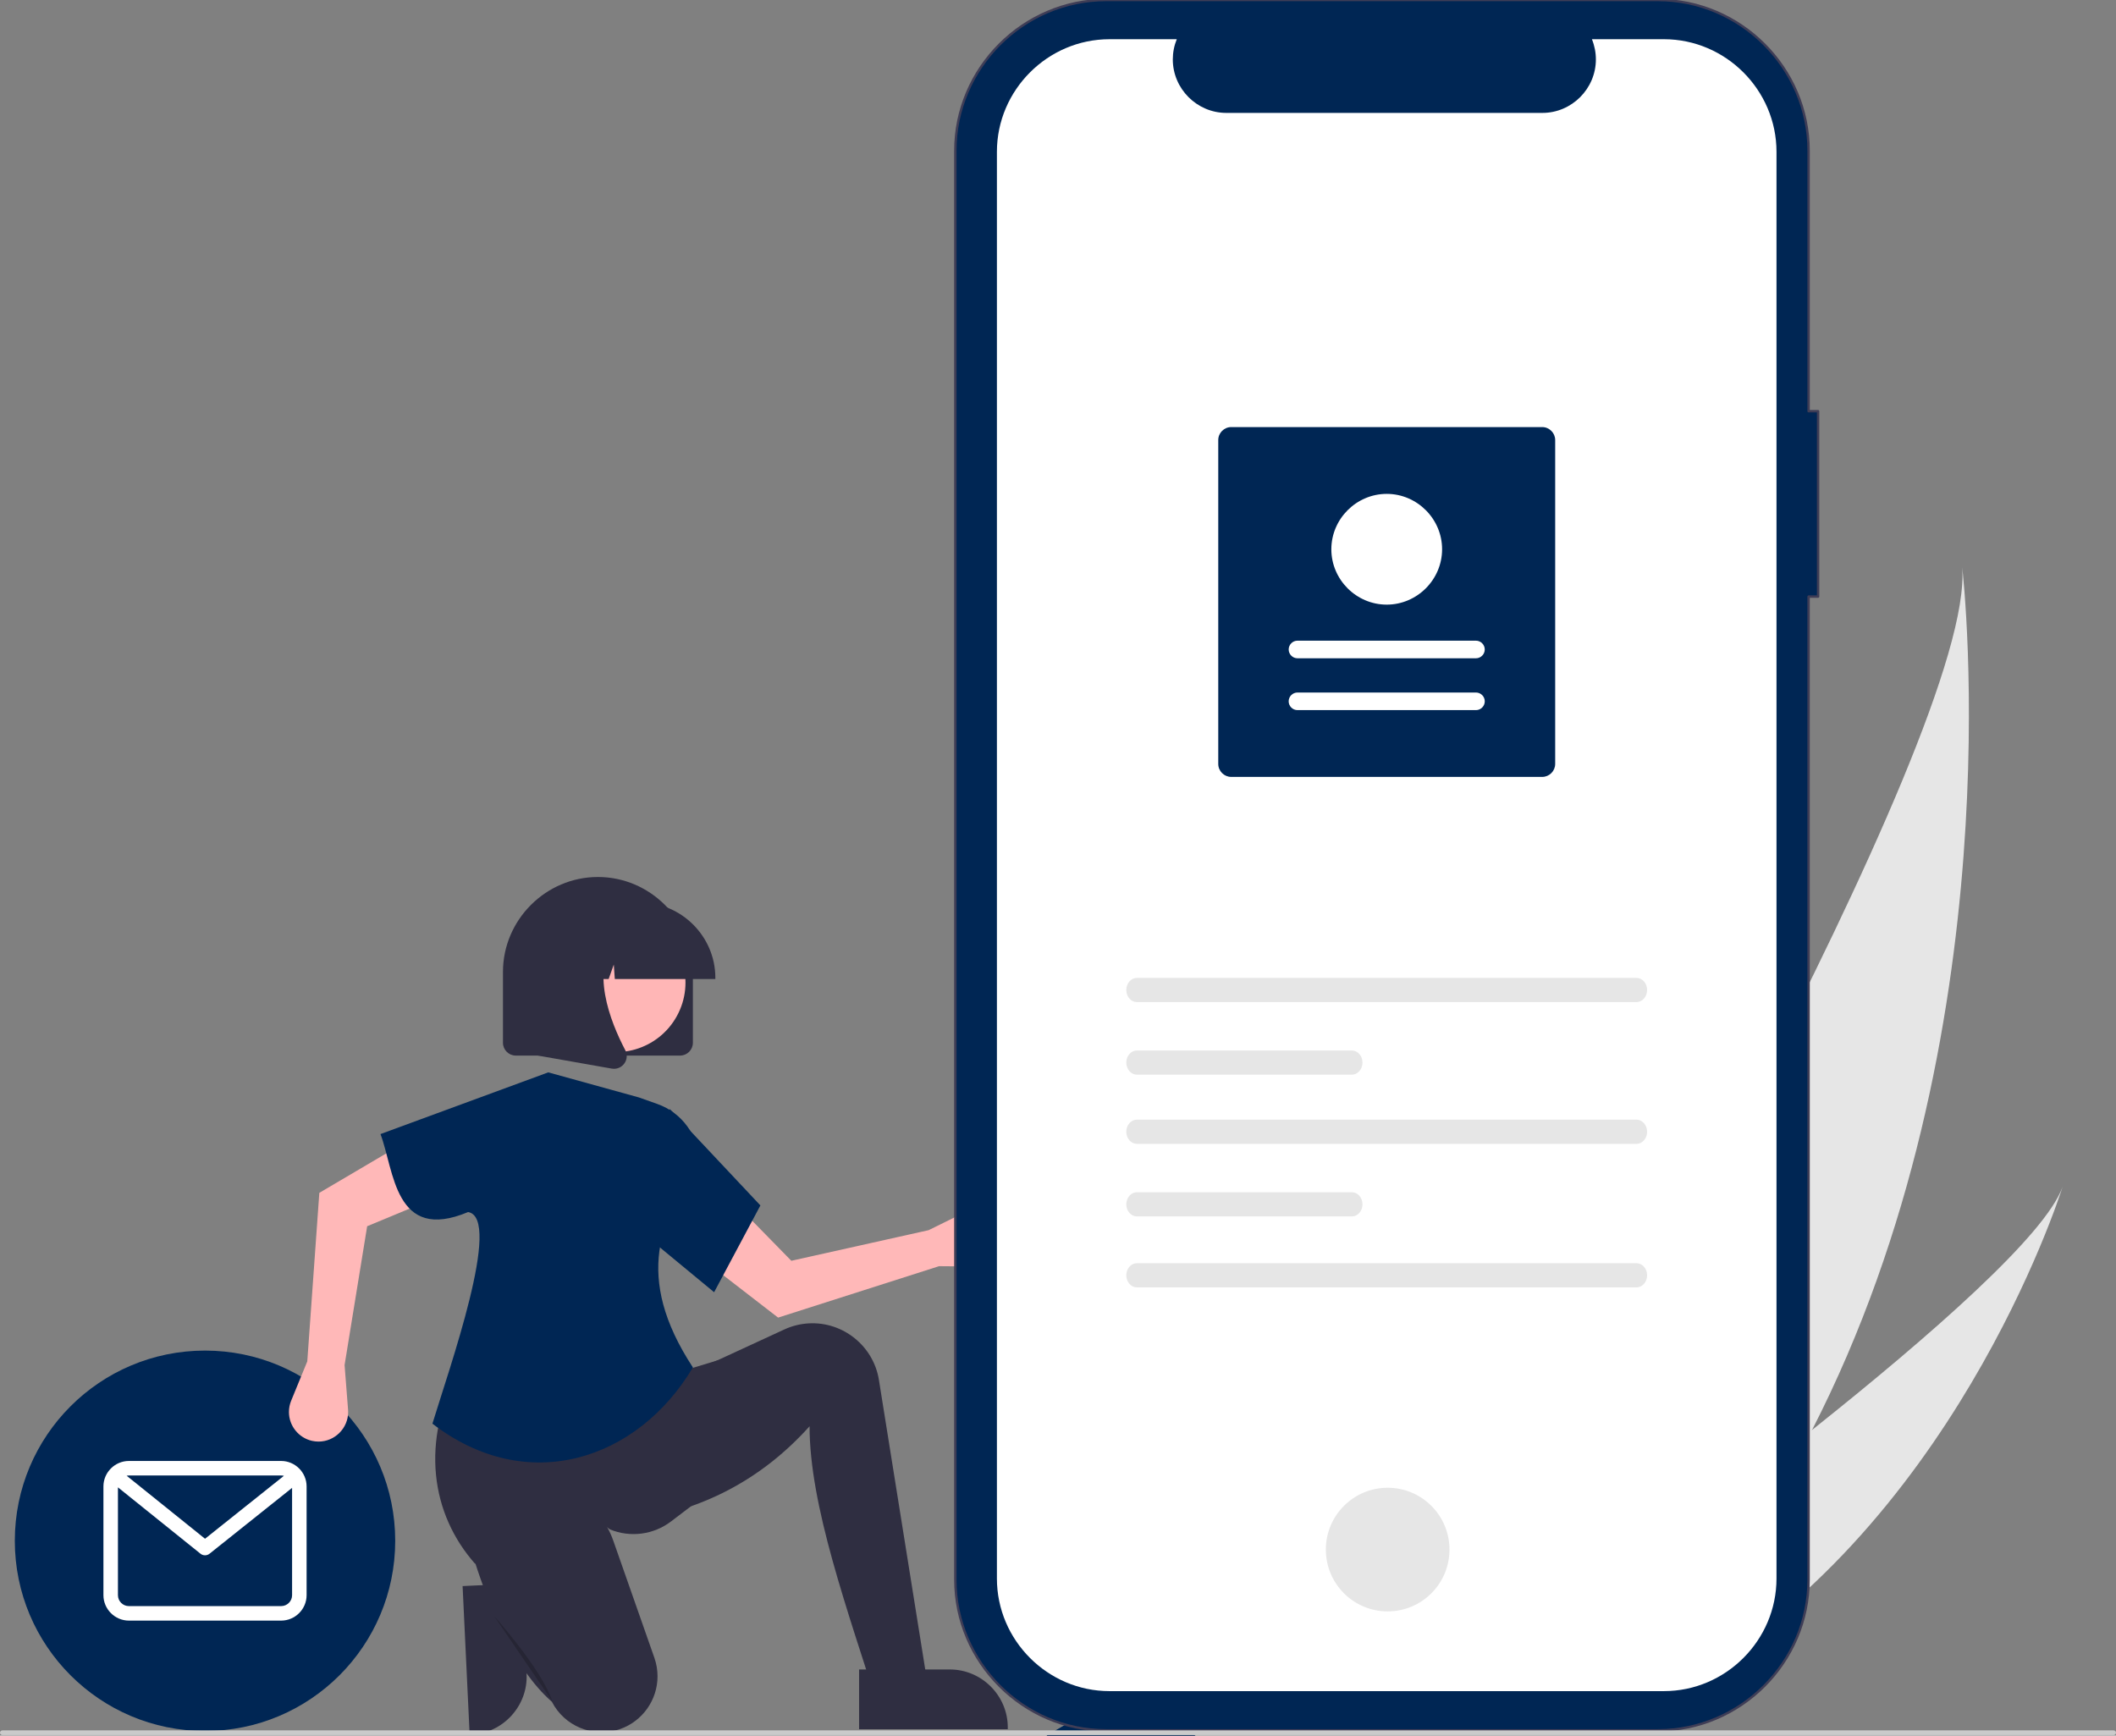 <?xml version="1.0" encoding="UTF-8" standalone="no"?>
<!DOCTYPE svg PUBLIC "-//W3C//DTD SVG 1.1//EN" "http://www.w3.org/Graphics/SVG/1.1/DTD/svg11.dtd">
<svg width="100%" height="100%" viewBox="0 0 890 730" version="1.1" xmlns="http://www.w3.org/2000/svg" xmlns:xlink="http://www.w3.org/1999/xlink" xml:space="preserve" xmlns:serif="http://www.serif.com/" style="fill-rule:evenodd;clip-rule:evenodd;stroke-linejoin:round;stroke-miterlimit:2;">
    <rect x="0" y="0" width="890" height="730" fill="#808080" stroke="none"/>
    <g transform="matrix(1,0,0,1,-155,-85.106)">
        <path d="M374.677,751.016L376.488,789.173L376.488,789.174C377.119,802.514 366.663,814.01 353.324,814.644L352.534,814.681L349.57,752.207L374.677,751.016Z" style="fill:rgb(47,46,65);fill-rule:nonzero;"/>
    </g>
    <g transform="matrix(1,0,0,1,-155,-85.106)">
        <path d="M917.171,686.534C898.998,721.999 875.947,756.298 846.782,787.341C846.134,788.042 845.48,788.725 844.82,789.42L775.719,756.707C776.142,756.005 776.605,755.217 777.104,754.355C806.787,703.568 985.969,393.763 980.307,323.596C980.966,329.384 1002.21,520.765 917.171,686.534Z" style="fill:rgb(230,230,230);fill-rule:nonzero;"/>
    </g>
    <g transform="matrix(1,0,0,1,-155,-85.106)">
        <path d="M860.113,793.652C859.146,794.202 858.154,794.74 857.156,795.26L805.318,770.72C806.043,770.206 806.887,769.598 807.858,768.914C823.739,757.511 870.963,723.301 917.171,686.534C966.829,647.023 1015.32,604.569 1022.52,584.305C1021.06,588.952 975.611,730.202 860.113,793.652Z" style="fill:rgb(230,230,230);fill-rule:nonzero;"/>
    </g>
    <circle cx="86.23" cy="648.051" r="80" style="fill:rgb(0,38,84);"/>
    <g transform="matrix(1,0,0,1,-155,-85.106)">
        <path d="M273.275,699.586L209.184,699.586C203.327,699.592 198.509,704.41 198.503,710.267L198.503,756.046C198.509,761.904 203.327,766.722 209.184,766.728L273.275,766.728C279.133,766.722 283.95,761.904 283.957,756.046L283.957,710.267C283.95,704.41 279.132,699.592 273.275,699.586ZM273.275,705.69C273.658,705.691 274.039,705.741 274.409,705.838L241.237,732.299L208.259,705.784C208.564,705.721 208.874,705.69 209.184,705.69L273.275,705.69ZM273.275,760.624L209.184,760.624C206.674,760.622 204.609,758.557 204.606,756.046L204.606,710.679L239.317,738.587C240.427,739.479 242.02,739.482 243.133,738.595L277.853,710.898L277.853,756.046C277.85,758.557 275.785,760.622 273.275,760.624Z" style="fill:white;fill-rule:nonzero;"/>
    </g>
    <g transform="matrix(1,0,0,1,-155,-85.106)">
        <path d="M549.968,617.658L567.868,617.805C567.903,617.805 567.937,617.805 567.971,617.805C574.803,617.805 580.425,612.183 580.425,605.352C580.425,604.69 580.372,604.028 580.267,603.375C579.3,597.363 574.06,592.898 567.971,592.898C566.06,592.898 564.174,593.338 562.46,594.183L545.579,602.513L487.843,615.389L463.108,590.099L448.9,613.5L482.278,639.288L549.968,617.658Z" style="fill:rgb(255,184,184);fill-rule:nonzero;"/>
    </g>
    <g transform="matrix(1,0,0,1,-155,-85.106)">
        <path d="M546.613,802.596L525.524,806.652C511.119,761.243 495.511,718.241 495.512,684.982C475.126,707.671 449.845,720.651 420.076,724.727L423.321,674.437L447.655,661.459L484.898,644.27C488.159,642.765 491.676,641.895 495.263,641.706C509.631,640.95 522.402,651.272 524.675,665.479L546.613,802.596Z" style="fill:rgb(47,46,65);fill-rule:nonzero;"/>
    </g>
    <g transform="matrix(1,0,0,1,-155,-85.106)">
        <path d="M445.627,718.644L437.222,725.032C429.876,730.615 420.091,731.89 411.559,728.377C387.484,710.331 370.38,715.655 354.878,742.894C336.284,721.908 331.696,691.599 348.291,660.242L440.355,662.27L459.011,656.592L445.627,718.644Z" style="fill:rgb(47,46,65);fill-rule:nonzero;"/>
    </g>
    <g transform="matrix(1,0,0,1,-155,-85.106)">
        <path d="M414.967,812.623C404.123,815.96 392.334,810.993 387.147,800.902C378.873,793.615 371.892,783.181 365.838,770.493C361.493,761.186 357.763,751.605 354.67,741.81C350.481,728.87 357.486,714.733 370.525,710.862C370.913,710.747 371.305,710.638 371.702,710.536C389.109,706.068 406.984,716.107 412.934,733.064L430.235,782.373C431.112,784.874 431.561,787.505 431.561,790.155C431.561,800.114 425.233,809.04 415.836,812.337C415.548,812.438 415.258,812.533 414.967,812.623Z" style="fill:rgb(47,46,65);fill-rule:nonzero;"/>
    </g>
    <g transform="matrix(1,0,0,1,-155,-85.106)">
        <path d="M362.891,764.878C362.891,764.878 383.17,787.59 387.225,800.568" style="fill-opacity:0.2;fill-rule:nonzero;"/>
    </g>
    <g transform="matrix(1,0,0,1,-155,-85.106)">
        <path d="M284.244,657.693L277.457,674.257C276.843,675.756 276.527,677.36 276.527,678.979C276.527,684.783 280.585,689.855 286.248,691.129C287.145,691.331 288.062,691.433 288.981,691.433C295.813,691.433 301.435,685.811 301.435,678.979C301.435,678.656 301.422,678.333 301.397,678.012L299.935,659.245L309.431,600.857L342.099,587.287L325.652,565.402L289.309,586.811L284.244,657.693Z" style="fill:rgb(255,184,184);fill-rule:nonzero;"/>
    </g>
    <g transform="matrix(1,0,0,1,-155,-85.106)">
        <path d="M446.438,660.242C423.132,699.389 376.671,714.548 336.878,683.894C343.878,660.894 366.478,597.327 351.878,594.894C320.878,607.894 320.833,577.371 315.034,562.095L385.603,536.138L423.727,546.683L431.541,549.456C441.934,553.144 448.973,562.967 449.124,573.993C433.109,597.129 421.254,621.809 446.438,660.242Z" style="fill:rgb(0,38,84);fill-rule:nonzero;"/>
    </g>
    <g transform="matrix(2.473,-1.37272e-16,0,2.473,-1923.61,-865.346)">
        <path d="M968.504,637.795L1173.08,755.906L1173.08,992.126L968.504,1110.24L763.931,992.126L763.931,755.906L968.504,637.795Z" style="fill:rgb(211,211,211);"/>
        <clipPath id="_clip1">
            <path d="M968.504,637.795L1173.08,755.906L1173.08,992.126L968.504,1110.24L763.931,992.126L763.931,755.906L968.504,637.795Z"/>
        </clipPath>
        <g clip-path="url(#_clip1)">
            <g transform="matrix(1.079,5.98809e-17,0,1.079,-4478.77,-1220.73)">
                <circle cx="5049.76" cy="1941.88" r="230.882" style="fill:rgb(0,38,84);"/>
            </g>
            <g transform="matrix(1,5.55112e-17,0,1,-4154.79,-1110.5)">
                <path d="M5196.33,2222.68C5173.24,2229.76 5148.71,2233.58 5123.3,2233.58C4985.84,2233.58 4874.24,2121.98 4874.24,1984.52C4874.24,1847.06 4985.84,1735.46 5123.3,1735.46C5150.92,1735.46 5173.21,1748.3 5173.21,1748.3C5173.21,1748.3 5050.88,1820.8 5055.1,1889.3C5059.32,1957.8 5197.97,2008.78 5196.84,2125.52C5196.47,2162.72 5196.34,2195.41 5196.33,2222.68Z" style="fill:rgb(0,38,84);"/>
            </g>
        </g>
    </g>
    <g transform="matrix(1,0,0,1,-155,-85.106)">
        <path d="M455.361,628.608L427.377,605.491L436.705,551.55L474.828,592.107L455.361,628.608Z" style="fill:rgb(0,38,84);fill-rule:nonzero;"/>
    </g>
    <g id="bc7f4772-a479-43ba-84b6-0038831d0625-96" transform="matrix(1,0,0,1,-155,-85.106)">
        <path d="M919.705,258.051L915.705,258.051L915.705,148.506C915.705,113.726 887.085,85.106 852.305,85.106L620.218,85.106C585.437,85.106 556.818,113.726 556.818,148.506L556.818,749.48C556.818,784.261 585.437,812.88 620.218,812.88L852.303,812.88C887.084,812.88 915.703,784.261 915.703,749.48L915.703,336.027L919.703,336.027L919.705,258.051Z" style="fill:rgb(0,38,84);fill-rule:nonzero;stroke:rgb(63,61,86);stroke-width:1px;"/>
    </g>
    <g id="e7549b14-e146-4c1f-8b4f-7638ef62aaf0-97" transform="matrix(1,0,0,1,-155,-85.106)">
        <path d="M854.862,101.599L824.568,101.599C825.669,104.298 826.235,107.184 826.235,110.098C826.235,122.439 816.08,132.593 803.74,132.593C803.74,132.593 670.781,132.593 670.781,132.593C658.441,132.592 648.287,122.438 648.287,110.098C648.287,107.185 648.853,104.3 649.954,101.602L621.654,101.602C595.679,101.602 574.306,122.976 574.306,148.95L574.306,749.039C574.306,775.014 595.679,796.387 621.654,796.387L854.854,796.387C880.828,796.387 902.202,775.014 902.202,749.039L902.202,148.947C902.202,122.973 880.828,101.599 854.854,101.599L854.863,101.599L854.862,101.599Z" style="fill:white;fill-rule:nonzero;"/>
    </g>
    <circle id="f4a12a6a-3235-4aa9-87a4-fdfa38e5097e" cx="583.658" cy="651.746" r="26" style="fill:rgb(230,230,230);"/>
    <g transform="matrix(1,0,0,1,-155,-85.106)">
        <path d="M633.182,496.405C630.725,496.405 628.725,498.687 628.725,501.492C628.725,504.298 630.725,506.58 633.182,506.58L843.325,506.58C845.782,506.58 847.782,504.298 847.782,501.492C847.782,498.687 845.782,496.405 843.325,496.405L633.182,496.405Z" style="fill:rgb(230,230,230);fill-rule:nonzero;"/>
    </g>
    <g transform="matrix(1,0,0,1,-155,-85.106)">
        <path d="M633.182,616.405C630.725,616.405 628.725,618.687 628.725,621.492C628.725,624.298 630.725,626.58 633.182,626.58L843.325,626.58C845.782,626.58 847.782,624.298 847.782,621.492C847.782,618.687 845.782,616.405 843.325,616.405L633.182,616.405Z" style="fill:rgb(230,230,230);fill-rule:nonzero;"/>
    </g>
    <g transform="matrix(1,0,0,1,-155,-85.106)">
        <path d="M633.182,526.932C630.725,526.932 628.725,529.215 628.725,532.02C628.725,534.825 630.725,537.108 633.182,537.108L723.607,537.108C726.065,537.108 728.065,534.825 728.065,532.02C728.065,529.215 726.065,526.932 723.607,526.932L633.182,526.932Z" style="fill:rgb(230,230,230);fill-rule:nonzero;"/>
    </g>
    <g transform="matrix(1,0,0,1,-155,-85.106)">
        <path d="M633.182,556.03C630.725,556.03 628.725,558.313 628.725,561.118C628.725,563.923 630.725,566.206 633.182,566.206L843.325,566.206C845.782,566.206 847.782,563.923 847.782,561.118C847.782,558.313 845.782,556.03 843.325,556.03L633.182,556.03Z" style="fill:rgb(230,230,230);fill-rule:nonzero;"/>
    </g>
    <g transform="matrix(1,0,0,1,-155,-85.106)">
        <path d="M633.182,586.558C630.725,586.558 628.725,588.84 628.725,591.646C628.725,594.451 630.725,596.734 633.182,596.734L723.607,596.734C726.065,596.734 728.065,594.451 728.065,591.646C728.065,588.84 726.065,586.558 723.607,586.558L633.182,586.558Z" style="fill:rgb(230,230,230);fill-rule:nonzero;"/>
    </g>
    <g transform="matrix(1,0,0,1,-155,-85.106)">
        <path d="M672.853,264.734L803.667,264.734C806.656,264.737 809.114,267.195 809.117,270.184L809.117,406.421C809.114,409.41 806.656,411.868 803.667,411.871L672.853,411.871C669.864,411.868 667.406,409.41 667.403,406.421L667.403,270.184C667.406,267.195 669.864,264.737 672.853,264.734Z" style="fill:rgb(0,38,84);fill-rule:nonzero;"/>
    </g>
    <g transform="matrix(1,0,0,1,-155,-85.106)">
        <path d="M775.793,383.777C775.796,383.777 775.798,383.777 775.801,383.777C777.831,383.777 779.501,382.107 779.501,380.077C779.501,378.047 777.831,376.376 775.801,376.376C775.799,376.376 775.798,376.376 775.797,376.376L700.727,376.376C700.724,376.376 700.722,376.376 700.719,376.376C698.689,376.376 697.019,378.047 697.019,380.077C697.019,382.107 698.689,383.777 700.719,383.777C700.721,383.777 700.722,383.777 700.723,383.777L775.793,383.777Z" style="fill:white;fill-rule:nonzero;"/>
    </g>
    <g transform="matrix(1,0,0,1,-155,-85.106)">
        <path d="M775.793,361.975C777.823,361.975 779.493,360.304 779.493,358.274C779.493,356.244 777.823,354.574 775.793,354.574L700.727,354.574C700.726,354.574 700.726,354.574 700.725,354.574C698.695,354.574 697.025,356.244 697.025,358.274C697.025,360.304 698.694,361.974 700.723,361.975L775.793,361.975Z" style="fill:white;fill-rule:nonzero;"/>
    </g>
    <g transform="matrix(1,0,0,1,-155,-85.106)">
        <path d="M738.26,292.828C738.26,292.828 738.26,292.828 738.26,292.828C751.038,292.828 761.552,303.343 761.552,316.121C761.552,328.898 751.038,339.413 738.26,339.413C725.482,339.413 714.967,328.898 714.967,316.121C714.982,303.348 725.487,292.842 738.26,292.828Z" style="fill:white;fill-rule:nonzero;"/>
    </g>
    <g transform="matrix(1,0,0,1,-155,-85.106)">
        <path d="M441.064,529.077L371.914,529.077C368.972,529.073 366.552,526.653 366.549,523.711L366.549,493.906C366.549,471.995 384.579,453.966 406.489,453.966C428.4,453.966 446.429,471.995 446.429,493.906L446.429,523.711C446.426,526.653 444.006,529.073 441.064,529.077Z" style="fill:rgb(47,46,65);fill-rule:nonzero;"/>
    </g>
    <g transform="matrix(0.48,-0.877,0.877,0.48,-376.486,537.397)">
        <circle cx="414.124" cy="497.999" r="29.283" style="fill:rgb(255,182,182);"/>
    </g>
    <g transform="matrix(1,0,0,1,-155,-85.106)">
        <path d="M455.878,496.886L413.595,496.886L413.161,490.815L410.993,496.886L404.482,496.886L403.623,484.854L399.326,496.886L386.728,496.886L386.728,496.29C386.748,478.965 400.997,464.715 418.322,464.696L424.284,464.696C441.608,464.715 455.858,478.965 455.878,496.29L455.878,496.886Z" style="fill:rgb(47,46,65);fill-rule:nonzero;"/>
    </g>
    <g transform="matrix(1,0,0,1,-155,-85.106)">
        <path d="M413.248,534.64C412.93,534.64 412.612,534.612 412.299,534.557L381.337,529.094L381.337,477.923L415.42,477.923L414.576,478.907C402.836,492.599 411.681,514.801 417.998,526.816C418.947,528.609 418.783,530.797 417.578,532.428C416.574,533.816 414.962,534.64 413.248,534.64Z" style="fill:rgb(47,46,65);fill-rule:nonzero;"/>
    </g>
    <g transform="matrix(1,0,0,1,-155,-85.106)">
        <path d="M516.333,787.282L554.532,787.28L554.534,787.28C567.888,787.281 578.877,798.269 578.878,811.624L578.878,812.415L516.334,812.417L516.333,787.282Z" style="fill:rgb(47,46,65);fill-rule:nonzero;"/>
    </g>
    <g transform="matrix(1,0,0,1,-155,-85.106)">
        <path d="M1044,814.894L156,814.894C155.451,814.894 155,814.442 155,813.894C155,813.345 155.451,812.894 156,812.894L1044,812.894C1044.55,812.894 1045,813.345 1045,813.894C1045,814.442 1044.55,814.894 1044,814.894Z" style="fill:rgb(202,202,202);fill-rule:nonzero;"/>
    </g>
</svg>
